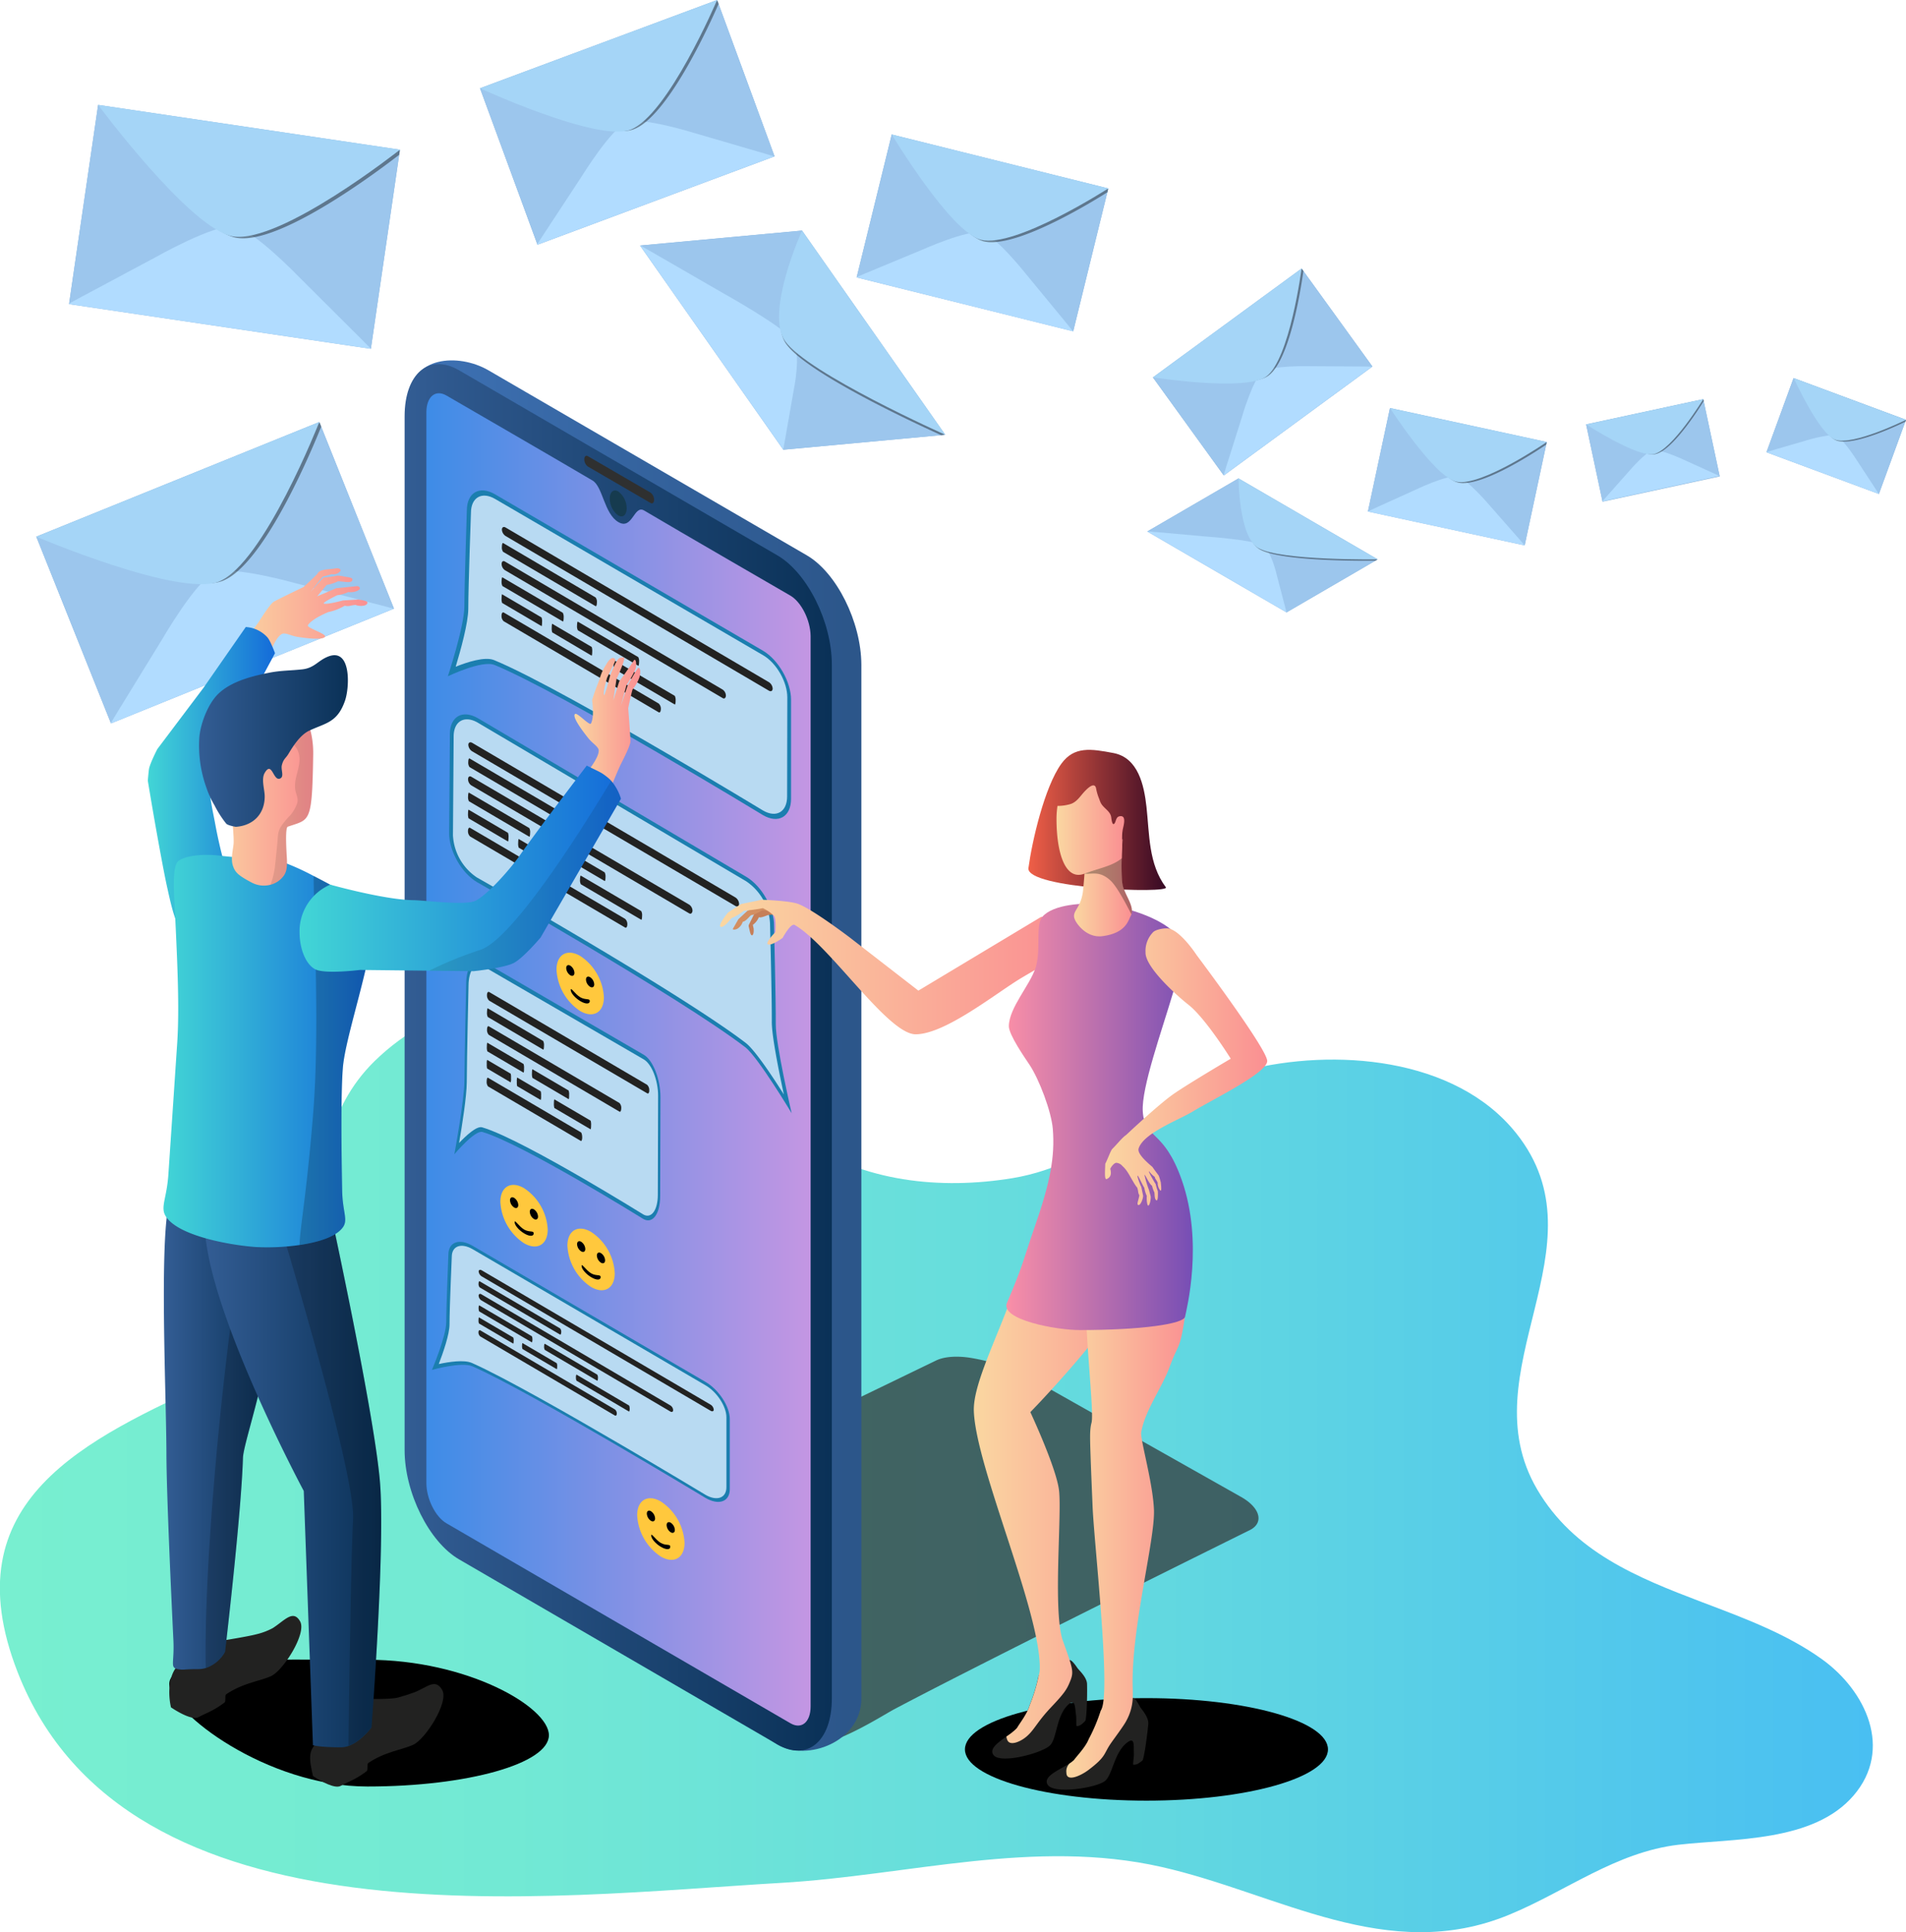 <svg viewBox="0 0 600 608" xmlns:xlink="http://www.w3.org/1999/xlink" xmlns="http://www.w3.org/2000/svg"><defs><style>.cls-1{isolation:isolate;}.cls-2{fill:url(#linear-gradient);}.cls-17,.cls-24,.cls-29,.cls-3,.cls-4,.cls-40,.cls-8{mix-blend-mode:overlay;}.cls-14,.cls-4{fill:#2f3030;}.cls-4{opacity:0.7;}.cls-5{fill:#86b1d8;}.cls-6{fill:#9cc6ed;}.cls-7{fill:#b1dcff;}.cls-8{opacity:0.4;}.cls-9{fill:#a5d5f7;}.cls-10{fill:url(#linear-gradient-2);}.cls-11{fill:url(#linear-gradient-3);}.cls-12{fill:url(#linear-gradient-4);}.cls-13{fill:#163b4f;}.cls-15{fill:#1b7eaf;}.cls-16{fill:#b8daf2;}.cls-18{fill:#222221;}.cls-19{fill:#ffc83d;}.cls-20{fill:url(#linear-gradient-5);}.cls-21{fill:url(#linear-gradient-6);}.cls-22{fill:url(#linear-gradient-7);}.cls-23{fill:url(#linear-gradient-8);}.cls-24{opacity:0.2;}.cls-25{fill:url(#linear-gradient-9);}.cls-26{fill:url(#linear-gradient-10);}.cls-27{fill:url(#linear-gradient-11);}.cls-28{fill:url(#linear-gradient-12);}.cls-29{opacity:0.1;}.cls-30{fill:url(#linear-gradient-13);}.cls-31{fill:#c67f58;}.cls-32{fill:#d38f62;}.cls-33{fill:url(#linear-gradient-14);}.cls-34{fill:url(#linear-gradient-15);}.cls-35{fill:url(#linear-gradient-16);}.cls-36{fill:url(#linear-gradient-17);}.cls-37{fill:url(#linear-gradient-18);}.cls-38{fill:url(#linear-gradient-19);}.cls-39{fill:url(#linear-gradient-20);}.cls-40{opacity:0.3;}.cls-41{fill:url(#linear-gradient-21);}</style><linearGradient gradientUnits="userSpaceOnUse" y2="460.68" x2="589.59" y1="460.68" id="linear-gradient"><stop stop-color="#78efd0" offset="0"></stop><stop stop-color="#72e9d4" offset="0.27"></stop><stop stop-color="#62d8e0" offset="0.62"></stop><stop stop-color="#49bff2" offset="1"></stop></linearGradient><linearGradient gradientUnits="userSpaceOnUse" y2="332.12" x2="271.1" y1="332.12" x1="129.06" id="linear-gradient-2"><stop stop-color="#3e72b5" offset="0"></stop><stop stop-color="#2c568a" offset="0.97"></stop></linearGradient><linearGradient gradientUnits="userSpaceOnUse" gradientTransform="matrix(0.87, 0.5, 0, 1.15, 391.04, -1509.08)" y2="1693.25" x2="-149.16" y1="1693.25" x1="-304.47" id="linear-gradient-3"><stop stop-color="#335d94" offset="0"></stop><stop stop-color="#0a3157" offset="1"></stop></linearGradient><linearGradient gradientUnits="userSpaceOnUse" gradientTransform="matrix(0.87, 0.5, 0, 1.15, 391.04, -1509.08)" y2="1693.81" x2="-156.98" y1="1693.81" x1="-296.65" id="linear-gradient-4"><stop stop-color="#3c8ce7" offset="0"></stop><stop stop-color="#c396e3" offset="1"></stop></linearGradient><linearGradient gradientUnits="userSpaceOnUse" y2="195.71" x2="115.65" y1="195.71" x1="72.92" id="linear-gradient-5"><stop stop-color="#fad7a1" offset="0"></stop><stop stop-color="#fa8f92" offset="1"></stop></linearGradient><linearGradient gradientUnits="userSpaceOnUse" y2="244.23" x2="86.62" y1="244.23" x1="46.53" id="linear-gradient-6"><stop stop-color="#42d6d6" offset="0"></stop><stop stop-color="#156dd9" offset="0.98"></stop></linearGradient><linearGradient xlink:href="#linear-gradient-5" y2="231.18" x2="201.52" y1="231.18" x1="180.83" id="linear-gradient-7"></linearGradient><linearGradient xlink:href="#linear-gradient-3" gradientTransform="matrix(1, 0, 0, 1, 0, 0)" y2="448.99" x2="86.55" y1="448.99" x1="51.59" id="linear-gradient-8"></linearGradient><linearGradient xlink:href="#linear-gradient-3" gradientTransform="matrix(1, 0, 0, 1, 0, 0)" y2="461.47" x2="120.01" y1="461.47" x1="64.46" id="linear-gradient-9"></linearGradient><linearGradient xlink:href="#linear-gradient-6" y2="330.74" x2="116.95" y1="330.74" x1="51.47" id="linear-gradient-10"></linearGradient><linearGradient xlink:href="#linear-gradient-6" y2="273.34" x2="195.47" y1="273.34" x1="94.29" id="linear-gradient-11"></linearGradient><linearGradient xlink:href="#linear-gradient-5" y2="246.94" x2="98.62" y1="246.94" x1="64.78" id="linear-gradient-12"></linearGradient><linearGradient xlink:href="#linear-gradient-3" gradientTransform="matrix(1, 0, 0, 1, 0, 0)" y2="233.19" x2="109.51" y1="233.19" x1="62.63" id="linear-gradient-13"></linearGradient><linearGradient xlink:href="#linear-gradient-5" y2="304.29" x2="334.49" y1="304.29" x1="226.62" id="linear-gradient-14"></linearGradient><linearGradient gradientUnits="userSpaceOnUse" y2="258" x2="366.99" y1="258" x1="323.69" id="linear-gradient-15"><stop stop-color="#f05f47" offset="0"></stop><stop stop-color="#360924" offset="1"></stop></linearGradient><linearGradient xlink:href="#linear-gradient-5" y2="460.31" x2="367.41" y1="460.31" x1="306.56" id="linear-gradient-16"></linearGradient><linearGradient xlink:href="#linear-gradient-5" y2="463.92" x2="374.92" y1="463.92" x1="335.7" id="linear-gradient-17"></linearGradient><linearGradient gradientUnits="userSpaceOnUse" y2="351.47" x2="375.52" y1="351.47" x1="316.82" id="linear-gradient-18"><stop stop-color="#fa8fa7" offset="0"></stop><stop stop-color="#764eb5" offset="1"></stop></linearGradient><linearGradient xlink:href="#linear-gradient-5" y2="335.74" x2="398.89" y1="335.74" x1="347.83" id="linear-gradient-19"></linearGradient><linearGradient xlink:href="#linear-gradient-5" y2="279.4" x2="356.32" y1="279.4" x1="338.1" id="linear-gradient-20"></linearGradient><linearGradient xlink:href="#linear-gradient-5" y2="261.19" x2="353.89" y1="261.19" x1="332.58" id="linear-gradient-21"></linearGradient></defs><g class="cls-1"><g id="Layer_2"><g id="all"><g id="mian_1"><path d="M535.66,504.08c-20.22-7.7-40.17-15.68-51.76-35.41-21.87-37.24,21.85-76.39-6.6-112.08-19.18-24.06-57.49-26.86-85.28-19.78-26.74,6.81-45.29,29.3-73.27,33.9-22.64,3.72-47,1.2-66.31-12.06-22.13-15.18-35-35.57-62.53-42.67-25.47-6.58-52.86-.8-72,17.92-31.26,30.63-4.32,79.26-50.18,100.3-40.84,18.74-83.23,37.92-62.2,91.91,34.33,88.11,167.6,70.55,240.4,66.35,40.08-2.32,79.69-14.06,119.74-5,36.84,8.34,71.17,30.86,109.48,15,17.9-7.39,33.53-19.68,53.25-22,17.37-2,42.46-.74,55.11-15.5,12.46-14.53,3.94-32.9-10-42.9C562.35,514.06,549,509.13,535.66,504.08Z" class="cls-2"></path><ellipse ry="16.13" rx="57.14" cy="550.46" cx="360.9" class="cls-3"></ellipse><path d="M172.79,546c0,8.91-25.58,16.14-57.14,16.14s-62.36-23.36-62.36-32.27,30.81-7.61,62.36-7.61S172.79,537.13,172.79,546Z" class="cls-3"></path><path d="M390.65,471l-66.5-37.52a61.3,61.3,0,0,0-18.32-6.17c-4.3-.73-8.45-.52-11.15.78L166.26,490.19c-5.79,2.8-3.76,8.22,4.47,12l82,37.45c1.92.88-3.78,9.26-1.63,9.73,8.7,2.14,26.46-9.46,30.36-11.52,27.77-14.74,112.3-56.56,112.3-56.56C397.94,478.92,396.56,474.32,390.65,471Z" class="cls-4"></path><polygon points="433.69 176.01 404.99 192.7 361.15 167.24 389.88 150.54 433.69 176.01" class="cls-5"></polygon><polygon points="405.01 192.69 398.16 173.59 397.44 171.58 433.37 175.97 433.69 176.01 432.96 176.44 405.01 192.69" class="cls-6"></polygon><polygon points="389.88 150.54 389.88 150.54 361.25 167.18 397.44 171.58 389.88 150.54" class="cls-6"></polygon><path d="M397.44,171.58c-2.86-1.66-16.66-2.66-16.66-2.66l-19.53-1.74-.1.06L405,192.7h0l-3.1-11.85S400.18,173.18,397.44,171.58Z" class="cls-7"></path><path d="M433.57,176.09l-.61.35c-5.29.06-26.71.08-34.8-2.85a9.5,9.5,0,0,1-1.62-.74c-6.14-3.56-6.21-21.89-6.21-21.89l43,25Z" class="cls-8"></path><path d="M433.7,176s-30.65.48-37.62-3.57c-6.13-3.56-6.2-21.9-6.2-21.9Z" class="cls-9"></path><polygon points="297.56 136.8 246.57 141.51 201.47 77.26 252.48 72.55 297.56 136.8" class="cls-5"></polygon><polygon points="246.61 141.51 249.28 110.26 249.56 106.98 297.13 136.53 297.56 136.8 296.25 136.93 246.61 141.51" class="cls-6"></polygon><polygon points="252.48 72.55 252.48 72.55 201.64 77.25 249.56 106.98 252.48 72.55" class="cls-6"></polygon><path d="M249.56,107c-2.94-4.19-21.65-14.59-21.65-14.59L201.64,77.25h-.17l45.1,64.25h0l3.27-18.63S252.38,111,249.56,107Z" class="cls-7"></path><path d="M297.33,136.82l-1.08.1c-7.45-3.36-37.51-17.28-47-26.66a15.89,15.89,0,0,1-1.8-2.08c-6.32-9,5.37-34.76,5.37-34.76l44.28,63.11Z" class="cls-8"></path><path d="M297.56,136.8s-43.29-19.29-50.45-29.5c-6.32-9,5.37-34.75,5.37-34.75Z" class="cls-9"></path><polygon points="409.73 84.49 432.04 115.34 385.25 149.62 362.93 118.75 409.73 84.49" class="cls-5"></polygon><polygon points="432.02 115.32 400.71 116.87 397.43 117.03 409.62 84.79 409.73 84.49 410.3 85.28 432.02 115.32" class="cls-6"></polygon><polygon points="362.93 118.75 362.93 118.75 385.18 149.51 397.43 117.03 362.93 118.75" class="cls-6"></polygon><path d="M397.42,117c-3.05,2.24-6.65,14.8-6.65,14.8l-5.59,17.68.07.11L432,115.34l0,0-19.25-.11S400.35,114.89,397.42,117Z" class="cls-7"></path><path d="M409.83,84.63l.47.66c-.68,4.92-3.76,24.81-9.59,31.58a8.57,8.57,0,0,1-1.4,1.32c-6.55,4.8-35.66.25-35.66.25l46-33.65Z" class="cls-8"></path><path d="M409.73,84.49s-3.71,28.57-11.14,34c-6.55,4.79-35.66.24-35.66.24Z" class="cls-9"></path><polygon points="348.88 59.29 337.84 104.25 269.67 87.3 280.71 42.31 348.88 59.29" class="cls-5"></polygon><polygon points="337.85 104.22 311.96 76.16 309.24 73.22 348.52 59.42 348.88 59.29 348.6 60.45 337.85 104.22" class="cls-6"></polygon><polygon points="280.71 42.31 280.71 42.31 269.7 87.14 309.24 73.22 280.71 42.31" class="cls-6"></polygon><path d="M309.24,73.22c-4.45-1.12-18.85,5.33-18.85,5.33L269.7,87.14l0,.16,68.17,17v0L322.91,86.14S313.5,74.28,309.24,73.22Z" class="cls-7"></path><path d="M348.83,59.5l-.23,1c-5.08,3.2-25.83,15.87-36.64,15.71a9.74,9.74,0,0,1-2.31-.28c-9.55-2.37-28.09-33.14-28.09-33.14l67,16.68Z" class="cls-8"></path><path d="M348.88,59.29s-29.26,18.86-40.09,16.16c-9.54-2.37-28.08-33.14-28.08-33.14Z" class="cls-9"></path><polygon points="225.74 0 243.83 49.21 169.2 77.01 151.1 27.77 225.74 0" class="cls-5"></polygon><polygon points="243.82 49.18 201.8 39.47 197.4 38.45 225.49 0.35 225.74 0 226.21 1.26 243.82 49.18" class="cls-6"></polygon><polygon points="151.1 27.77 151.1 27.77 169.14 76.84 197.4 38.45 151.1 27.77" class="cls-6"></polygon><path d="M197.39,38.45c-4.87,1.81-14.29,17.08-14.29,17.08l-14,21.31.06.17,74.63-27.8v0L218.38,41.8S202.06,36.71,197.39,38.45Z" class="cls-7"></path><path d="M225.82.22l.39,1C223.47,7.52,212,32.69,201.8,39.47a11.94,11.94,0,0,1-2.34,1.22C189,44.58,152.17,27.62,152.17,27.62L225.49.35Z" class="cls-8"></path><path d="M225.74,0s-15.5,36.42-27.35,40.84c-10.45,3.89-47.29-13.07-47.29-13.07Z" class="cls-9"></path><polygon points="125.9 47.1 116.75 109.76 21.73 95.7 30.89 33.01 125.9 47.1" class="cls-5"></polygon><polygon points="116.75 109.71 77.84 74.94 73.77 71.29 125.43 47.32 125.9 47.1 125.66 48.71 116.75 109.71" class="cls-6"></polygon><polygon points="30.89 33.01 30.89 33.01 21.76 95.48 73.77 71.29 30.89 33.01" class="cls-6"></polygon><path d="M73.77,71.29c-6.21-.92-25,9.76-25,9.76l-27,14.43,0,.22,95,14.06v-.05L94.05,87.07S79.7,72.17,73.77,71.29Z" class="cls-7"></path><path d="M125.86,47.38l-.2,1.33c-6.49,5-33.08,25-47.82,26.23a14.49,14.49,0,0,1-3.18-.07c-13.3-2-42.55-41.39-42.55-41.39l93.32,13.84Z" class="cls-8"></path><path d="M125.9,47.1S88.54,76.63,73.44,74.4C60.14,72.43,30.89,33,30.89,33Z" class="cls-9"></path><polygon points="100.52 132.78 124.02 191.52 34.94 227.63 11.42 168.86 100.52 132.78" class="cls-5"></polygon><polygon points="124 191.48 72.98 181.22 67.63 180.14 100.22 133.2 100.52 132.78 101.12 134.29 124 191.48" class="cls-6"></polygon><polygon points="11.42 168.86 11.42 168.86 34.86 227.43 67.63 180.14 11.42 168.86" class="cls-6"></polygon><path d="M67.63,180.14C61.81,182.49,51,201.24,51,201.24l-16.1,26.19.08.2L124,191.52l0,0-30.94-8S73.2,177.89,67.63,180.14Z" class="cls-7"></path><path d="M100.62,133l.5,1.25c-3.08,7.64-16,38.4-28.14,46.93a14.12,14.12,0,0,1-2.78,1.55c-12.47,5.06-57.49-14.13-57.49-14.13l87.51-35.44Z" class="cls-8"></path><path d="M100.52,132.78S83.06,177.25,68.91,183c-12.47,5-57.49-14.13-57.49-14.13Z" class="cls-9"></path><polygon points="486.91 139.08 479.96 171.62 430.61 160.95 437.56 128.39 486.91 139.08" class="cls-5"></polygon><polygon points="479.96 171.6 460.75 152.01 458.74 149.96 486.65 139.18 486.91 139.08 486.73 139.92 479.96 171.6" class="cls-6"></polygon><polygon points="437.56 128.39 437.56 128.39 430.64 160.83 458.74 149.96 437.56 128.39" class="cls-6"></polygon><path d="M458.74,150c-3.22-.7-13.43,4.24-13.43,4.24l-14.67,6.63,0,.12L480,171.62v0l-11.13-12.66S461.82,150.63,458.74,150Z" class="cls-7"></path><path d="M486.88,139.23l-.15.69c-3.58,2.41-18.21,12-26,12.09a7.27,7.27,0,0,1-1.66-.15c-6.91-1.49-20.9-23.19-20.9-23.19l48.47,10.51Z" class="cls-8"></path><path d="M486.91,139.08s-20.61,14.19-28.45,12.49c-6.91-1.49-20.9-23.18-20.9-23.18Z" class="cls-9"></path><polygon points="536.18 125.59 541.36 149.91 504.48 157.87 499.3 133.54 536.18 125.59" class="cls-5"></polygon><polygon points="541.36 149.89 522.3 142.48 520.3 141.7 536.03 125.74 536.18 125.59 536.31 126.22 541.36 149.89" class="cls-6"></polygon><polygon points="499.3 133.54 499.3 133.54 504.46 157.79 520.3 141.7 499.3 133.54" class="cls-6"></polygon><path d="M520.3,141.7c-2.41.52-7.86,7-7.86,7l-8,9,0,.08,36.88-8v0l-11.44-5.19S522.6,141.2,520.3,141.7Z" class="cls-7"></path><path d="M536.2,125.7l.11.52c-1.7,2.75-8.76,13.78-14,16.26a5.54,5.54,0,0,1-1.18.41c-5.17,1.12-21.31-9.34-21.31-9.34L536,125.74Z" class="cls-8"></path><path d="M536.18,125.59s-9.72,16-15.58,17.3c-5.16,1.11-21.3-9.35-21.3-9.35Z" class="cls-9"></path><polygon points="600 132.09 591.46 155.44 556.07 142.31 564.61 118.96 600 132.09" class="cls-5"></polygon><polygon points="591.47 155.42 579.3 138.89 578.02 137.16 599.8 132.14 600 132.09 599.78 132.69 591.47 155.42" class="cls-6"></polygon><polygon points="564.61 118.96 564.61 118.96 556.1 142.23 578.02 137.16 564.61 118.96" class="cls-6"></polygon><path d="M578,137.16c-2.31-.86-10.38,1.72-10.38,1.72l-11.54,3.35,0,.08,35.39,13.13v0l-6.91-10.55S580.23,138,578,137.16Z" class="cls-7"></path><path d="M600,132.2l-.18.49c-2.9,1.41-14.72,6.93-20.48,6.2a5.46,5.46,0,0,1-1.22-.28c-5-1.84-13-19.37-13-19.37l34.76,12.9Z" class="cls-8"></path><path d="M600,132.09s-16.73,8.32-22.35,6.24c-5-1.84-13-19.37-13-19.37Z" class="cls-9"></path><path d="M254,174.75,153.76,116.52c-9.44-5.48-24.7-4.49-24.7,9l7.55,330.81c0,13.43,7.72,28.91,17.15,34.39l91,58.23c9.44,5.48,26.39-1,26.39-14.47V209.14C271.1,195.71,263.39,180.23,254,174.75Z" class="cls-10"></path><path d="M244.71,174.75,144.52,116.52c-9.44-5.48-17.15,1-17.15,14.47V456.28c0,13.43,7.71,28.91,17.15,34.39L244.71,548.9c9.44,5.48,17.15-1,17.15-14.47V209.14C261.86,195.71,254.15,180.23,244.71,174.75Z" class="cls-11"></path><path d="M248.78,187.4s-35.51-20.53-46-26.76c-3.24-1.91-3.64,6.25-8.12,3.64s-4.89-11.17-8.13-13.08c-11.43-6.75-46-26.75-46-26.75-3.47-2-6.31.38-6.31,5.33V466.64c0,4.95,2.84,10.65,6.31,12.67l108.33,62.95c3.47,2,6.32-.38,6.32-5.33V200.07C255.1,195.12,252.25,189.42,248.78,187.4Z" class="cls-12"></path><path d="M194.62,154.64c-1.47-.85-2.66.15-2.66,2.23a6.64,6.64,0,0,0,2.66,5.32c1.46.85,2.65-.15,2.65-2.24A6.66,6.66,0,0,0,194.62,154.64Z" class="cls-13"></path><path d="M204.77,155l-19.71-11.46c-.62-.36-1.12.07-1.12,1a2.82,2.82,0,0,0,1.12,2.26l19.71,11.45c.62.36,1.13-.06,1.13-1A2.83,2.83,0,0,0,204.77,155Z" class="cls-14"></path><path d="M244.21,322.29c-.05,6.27,5,28,5,28s-10.65-17.76-14.61-20.78c-20.84-15.92-84.44-51.94-84.44-51.94-4.86-2.87-8.81-9.82-8.77-15.44l.23-31.09c0-5.62,4-7.88,8.9-5l84.39,49.85c4.86,2.87,8.8,9.82,8.76,15.45C243.64,291.29,244.26,314.52,244.21,322.29Z" class="cls-15"></path><path d="M246.75,344.38c-3.58-5.68-9.11-14-12-16.22-11.47-8.76-35.88-23.6-54.33-34.5-16.28-9.62-29.81-17.29-30.31-17.57a17,17,0,0,1-7.52-13.27l.22-31.09c0-4.85,3.47-6.78,7.66-4.3l84.39,49.85a17,17,0,0,1,7.54,13.28v.06c0,.23.61,23.29.56,30.94C242.94,326,245.25,337.43,246.75,344.38Z" class="cls-16"></path><g class="cls-17"><path d="M231.49,285.06,148.6,236.39a2.61,2.61,0,0,1-1.17-2c0-.75.53-1,1.18-.67l82.89,48.67a2.57,2.57,0,0,1,1.16,2C232.66,285.14,232.13,285.44,231.49,285.06Z" class="cls-18"></path></g><g class="cls-17"><path d="M176.92,258.46l-29.11-17.09a2.38,2.38,0,0,1-.4-1.6c0-.75.19-1.25.41-1.11l29.11,17.09c.23.13.41.84.41,1.59S177.15,258.59,176.92,258.46Z" class="cls-18"></path></g><g class="cls-17"><path d="M216.94,287.39l-68.6-40.28a2.41,2.41,0,0,1-1-1.92c0-.75.44-1.1,1-.79L217,284.68a2.41,2.41,0,0,1,1,1.92C217.91,287.35,217.47,287.7,216.94,287.39Z" class="cls-18"></path></g><g class="cls-17"><path d="M166.61,263.27l-19-11.15a2.76,2.76,0,0,1-.26-1.51c0-.75.13-1.28.27-1.2l19,11.15a2.74,2.74,0,0,1,.26,1.52C166.88,262.82,166.76,263.36,166.61,263.27Z" class="cls-18"></path></g><g class="cls-17"><path d="M190.34,277.21l-19-11.15a2.76,2.76,0,0,1-.27-1.51c0-.75.13-1.29.28-1.2l19,11.15a2.89,2.89,0,0,1,.26,1.51C190.61,276.76,190.49,277.3,190.34,277.21Z" class="cls-18"></path></g><g class="cls-17"><path d="M201.85,289.4l-19-11.15a2.79,2.79,0,0,1-.26-1.51c0-.75.13-1.29.27-1.2l19,11.15a2.69,2.69,0,0,1,.26,1.51C202.12,289,202,289.49,201.85,289.4Z" class="cls-18"></path></g><g class="cls-17"><path d="M159.9,264.77l-12.4-7.28a3.79,3.79,0,0,1-.17-1.46c0-.75.09-1.31.19-1.25l12.39,7.28a3.55,3.55,0,0,1,.17,1.46C160.08,264.26,160,264.82,159.9,264.77Z" class="cls-18"></path></g><g class="cls-17"><path d="M175.68,274l-12.39-7.28a3.59,3.59,0,0,1-.17-1.46c0-.75.08-1.31.18-1.25l12.39,7.27a3.41,3.41,0,0,1,.17,1.46C175.86,273.53,175.78,274.09,175.68,274Z" class="cls-18"></path></g><g class="cls-17"><path d="M196.77,291.85,148,263.21a2.24,2.24,0,0,1-.68-1.76c0-.74.31-1.17.69-.95l48.79,28.64a2.25,2.25,0,0,1,.68,1.76C197.46,291.65,197.15,292.08,196.77,291.85Z" class="cls-18"></path></g><path d="M146.18,190.8c0,6.29-5.2,22-5.2,22s10.75-5.19,14.71-3.56c20.88,8.57,84.47,47.23,84.47,47.23,4.86,2.84,8.85.54,8.86-5.1l0-31.18c0-5.65-4-12.58-8.81-15.42l-84.39-49.24c-4.86-2.84-8.85-.54-8.86,5.1C147,160.62,146.19,183,146.18,190.8Z" class="cls-15"></path><path d="M143.45,209.79c3.61-1.45,9.19-3.27,12.07-2.09,11.49,4.72,35.9,18.55,54.35,29.32,16.29,9.5,29.81,17.71,30.31,18,4.18,2.44,7.59.47,7.6-4.39l.06-31.19c0-4.86-3.4-10.81-7.59-13.25L155.86,157c-4.19-2.45-7.6-.48-7.61,4.38v.06c0,.22-.82,22.45-.84,30.12C147.4,196,145,204.64,143.45,209.79Z" class="cls-16"></path><g class="cls-17"><path d="M242.05,217.33l-82.89-48.67a2.57,2.57,0,0,1-1.16-2c0-.75.53-1.05,1.17-.67l82.89,48.67a2.61,2.61,0,0,1,1.17,2C243.22,217.41,242.7,217.71,242.05,217.33Z" class="cls-18"></path></g><g class="cls-17"><path d="M187.49,190.73l-29.11-17.09A2.37,2.37,0,0,1,158,172c0-.75.19-1.25.42-1.11L187.5,188a2.34,2.34,0,0,1,.4,1.59C187.9,190.36,187.71,190.86,187.49,190.73Z" class="cls-18"></path></g><g class="cls-17"><path d="M227.5,219.66l-68.59-40.27a2.42,2.42,0,0,1-1-1.93c0-.75.44-1.1,1-.79L227.51,217a2.39,2.39,0,0,1,1,1.92C228.47,219.62,228,220,227.5,219.66Z" class="cls-18"></path></g><g class="cls-17"><path d="M177.17,195.54l-19-11.14a2.8,2.8,0,0,1-.27-1.52c0-.75.13-1.28.28-1.2l19,11.15a2.94,2.94,0,0,1,.26,1.52C177.45,195.1,177.32,195.63,177.17,195.54Z" class="cls-18"></path></g><g class="cls-17"><path d="M200.91,209.48l-19-11.15a2.69,2.69,0,0,1-.26-1.51c0-.75.12-1.29.27-1.2l19,11.15a2.69,2.69,0,0,1,.26,1.51C201.18,209,201.06,209.57,200.91,209.48Z" class="cls-18"></path></g><g class="cls-17"><path d="M212.41,221.67l-19-11.15a2.76,2.76,0,0,1-.27-1.51c0-.75.13-1.29.28-1.2l19,11.15a2.89,2.89,0,0,1,.26,1.51C212.69,221.22,212.56,221.76,212.41,221.67Z" class="cls-18"></path></g><g class="cls-17"><path d="M170.46,197l-12.39-7.28a3.55,3.55,0,0,1-.17-1.46c0-.74.08-1.31.18-1.25l12.39,7.28a3.41,3.41,0,0,1,.17,1.46C170.64,196.53,170.56,197.1,170.46,197Z" class="cls-18"></path></g><g class="cls-17"><path d="M186.25,206.31,173.85,199a3.79,3.79,0,0,1-.17-1.46c0-.75.09-1.31.18-1.25l12.4,7.28a3.68,3.68,0,0,1,.17,1.45C186.42,205.8,186.34,206.36,186.25,206.31Z" class="cls-18"></path></g><g class="cls-17"><path d="M207.34,224.12l-48.78-28.64a2.2,2.2,0,0,1-.68-1.75c0-.75.31-1.18.69-1l48.78,28.64a2.22,2.22,0,0,1,.68,1.76C208,223.92,207.72,224.35,207.34,224.12Z" class="cls-18"></path></g><path d="M146.19,340c0,6.29-3.16,23.19-3.16,23.19s6.47-7.71,8.85-7c12.51,3.66,50.62,27.36,50.62,27.36,2.91,1.69,5.31-1.54,5.32-7.17l.09-31.17c0-5.64-2.35-11.63-5.26-13.32l-50.58-29.39c-2.91-1.7-5.3,1.53-5.32,7.17C146.75,309.69,146.22,332.24,146.19,340Z" class="cls-15"></path><path d="M144.52,359.65c2.17-2.3,5.53-5.43,7.25-4.93,6.89,2,21.52,10.11,32.58,16.53,9.76,5.68,17.86,10.7,18.16,10.89,2.51,1.45,4.56-1.32,4.57-6.17l.09-31.17c0-4.86-2-10-4.53-11.46L152.07,304c-2.51-1.46-4.56,1.31-4.58,6.17v.06c0,.22-.53,22.61-.55,30.29C146.92,344.91,145.47,354.13,144.52,359.65Z" class="cls-16"></path><g class="cls-17"><path d="M203.7,344,154,314.87a2.25,2.25,0,0,1-.7-1.77c0-.74.32-1.17.71-.94l49.68,29.17a2.26,2.26,0,0,1,.69,1.76C204.41,343.84,204.09,344.27,203.7,344Z" class="cls-18"></path></g><g class="cls-17"><path d="M171,330.27,153.55,320a2.92,2.92,0,0,1-.24-1.5c0-.75.12-1.29.25-1.22L171,327.56a3,3,0,0,1,.24,1.5C171.24,329.81,171.13,330.35,171,330.27Z" class="cls-18"></path></g><g class="cls-17"><path d="M195,349.78l-41.11-24.14a2.2,2.2,0,0,1-.57-1.69c0-.75.26-1.21.58-1L195,347.07a2.21,2.21,0,0,1,.57,1.69C195.55,349.51,195.29,350,195,349.78Z" class="cls-18"></path></g><g class="cls-17"><path d="M164.8,337.5l-11.38-6.68a3.82,3.82,0,0,1-.16-1.45c0-.75.08-1.32.17-1.26l11.38,6.68a3.66,3.66,0,0,1,.15,1.45C165,337,164.88,337.55,164.8,337.5Z" class="cls-18"></path></g><g class="cls-17"><path d="M179,345.85l-11.38-6.68a3.78,3.78,0,0,1-.16-1.45c0-.75.08-1.31.17-1.26L179,343.14a3.66,3.66,0,0,1,.15,1.45C179.18,345.34,179.11,345.9,179,345.85Z" class="cls-18"></path></g><g class="cls-17"><path d="M185.9,355.33l-11.38-6.68a4.21,4.21,0,0,1-.15-1.45c0-.75.08-1.32.17-1.26l11.38,6.68a3.88,3.88,0,0,1,.15,1.45C186.07,354.82,186,355.38,185.9,355.33Z" class="cls-18"></path></g><g class="cls-17"><path d="M160.76,340.57l-7.42-4.36a4.9,4.9,0,0,1-.1-1.42,3.66,3.66,0,0,1,.11-1.3l7.43,4.37a5.41,5.41,0,0,1,.09,1.41A3.66,3.66,0,0,1,160.76,340.57Z" class="cls-18"></path></g><g class="cls-17"><path d="M170.22,346.12l-7.43-4.36a5.58,5.58,0,0,1-.09-1.42,3.54,3.54,0,0,1,.11-1.29l7.42,4.36a4.85,4.85,0,0,1,.1,1.42A3.63,3.63,0,0,1,170.22,346.12Z" class="cls-18"></path></g><g class="cls-17"><path d="M182.85,359l-29.23-17.16a2.37,2.37,0,0,1-.41-1.6c0-.75.19-1.25.42-1.11l29.23,17.16c.23.13.41.85.41,1.6S183.08,359.1,182.85,359Z" class="cls-18"></path></g><path d="M140.47,416.05c0,4.45-4.5,15-4.5,15s9.33-2.65,12.77-1.12c18.12,8,73.33,41.39,73.33,41.39,4.21,2.46,7.67,1.22,7.67-2.77l0-22c0-4-3.44-9.26-7.66-11.73l-73.26-42.79c-4.21-2.47-7.67-1.23-7.67,2.76C141.18,394.82,140.48,410.55,140.47,416.05Z" class="cls-15"></path><path d="M138.12,429.21c3.13-.68,8-1.44,10.47-.33,10,4.42,31.16,16.51,47.18,25.87,14.14,8.25,25.87,15.34,26.31,15.6,3.63,2.11,6.59,1,6.59-2.38l0-22c0-3.44-3-8-6.59-10.08l-73.26-42.8c-3.63-2.12-6.6-1.06-6.6,2.38v0c0,.15-.7,15.77-.71,21.19C141.54,419.82,139.46,425.72,138.12,429.21Z" class="cls-16"></path><g class="cls-17"><path d="M223.68,443.9l-72-42.25a2.08,2.08,0,0,1-1-1.55c0-.53.46-.69,1-.36l72,42.24a2.08,2.08,0,0,1,1,1.56C224.69,444.07,224.24,444.23,223.68,443.9Z" class="cls-18"></path></g><g class="cls-17"><path d="M176.31,419.93,151,405.09a1.63,1.63,0,0,1-.35-1.17c0-.52.17-.86.36-.74L176.32,418a1.56,1.56,0,0,1,.35,1.17C176.67,419.71,176.51,420,176.31,419.93Z" class="cls-18"></path></g><g class="cls-17"><path d="M211.05,444.16l-59.54-35a1.87,1.87,0,0,1-.84-1.45c0-.53.39-.73.85-.46l59.54,35a1.84,1.84,0,0,1,.84,1.45C211.9,444.23,211.52,444.43,211.05,444.16Z" class="cls-18"></path></g><g class="cls-17"><path d="M167.37,422.35l-16.48-9.68c-.13-.07-.23-.56-.23-1.09s.11-.9.23-.82l16.49,9.68c.13.07.23.56.23,1.09S167.5,422.42,167.37,422.35Z" class="cls-18"></path></g><g class="cls-17"><path d="M188,434.45l-16.48-9.68a1.82,1.82,0,0,1-.23-1.1c0-.52.11-.89.24-.82L188,432.53a1.82,1.82,0,0,1,.23,1.1C188.21,434.15,188.1,434.52,188,434.45Z" class="cls-18"></path></g><g class="cls-17"><path d="M198,444.15l-16.48-9.68c-.13-.07-.23-.56-.23-1.09s.11-.9.24-.82L198,442.24c.13.07.23.56.23,1.09S198.09,444.22,198,444.15Z" class="cls-18"></path></g><g class="cls-17"><path d="M161.55,422.77l-10.76-6.32a2.17,2.17,0,0,1-.15-1.05c0-.52.07-.91.16-.86l10.76,6.31a2.22,2.22,0,0,1,.14,1C161.7,422.43,161.63,422.82,161.55,422.77Z" class="cls-18"></path></g><g class="cls-17"><path d="M175.25,430.81l-10.76-6.32a2.22,2.22,0,0,1-.15-1c0-.53.07-.92.16-.87l10.76,6.32a2.2,2.2,0,0,1,.14,1C175.4,430.47,175.33,430.86,175.25,430.81Z" class="cls-18"></path></g><g class="cls-17"><path d="M193.56,445.4l-42.34-24.86a1.65,1.65,0,0,1-.6-1.31c0-.53.28-.8.61-.6l42.34,24.86a1.6,1.6,0,0,1,.59,1.3C194.16,445.32,193.89,445.59,193.56,445.4Z" class="cls-18"></path></g><path d="M172.42,386.86c0,4.78-3.34,6.72-7.46,4.33a16.62,16.62,0,0,1-7.45-13c0-4.78,3.34-6.72,7.45-4.33A16.6,16.6,0,0,1,172.42,386.86Z" class="cls-19"></path><path d="M163.15,379.18c0,.84-.59,1.17-1.3.76a2.89,2.89,0,0,1-1.3-2.27c0-.83.58-1.17,1.3-.75A2.92,2.92,0,0,1,163.15,379.18Z"></path><path d="M169.37,382.8c0,.83-.58,1.17-1.29.76a2.89,2.89,0,0,1-1.3-2.27c0-.83.58-1.17,1.3-.75A2.91,2.91,0,0,1,169.37,382.8Z"></path><path d="M168,388.1c0,1-1.34,1-3,0s-3-2.56-3-3.54,1.35,1.36,3,2.33S168,387.11,168,388.1Z"></path><path d="M190.1,313.8c0,4.78-3.34,6.72-7.45,4.33a16.6,16.6,0,0,1-7.46-13c0-4.78,3.34-6.72,7.46-4.33A16.62,16.62,0,0,1,190.1,313.8Z" class="cls-19"></path><path d="M180.83,306.12c0,.84-.58,1.17-1.3.76a2.91,2.91,0,0,1-1.29-2.26c0-.84.58-1.18,1.29-.76A2.89,2.89,0,0,1,180.83,306.12Z"></path><path d="M187.06,309.74c0,.83-.58,1.17-1.3.76a2.89,2.89,0,0,1-1.3-2.27c0-.83.58-1.17,1.3-.75A2.89,2.89,0,0,1,187.06,309.74Z"></path><path d="M185.66,315c0,1-1.35,1-3,0s-3-2.55-3-3.54,1.35,1.36,3,2.33S185.66,314.05,185.66,315Z"></path><path d="M193.52,400.62c0,4.79-3.33,6.73-7.45,4.34a16.6,16.6,0,0,1-7.45-13c0-4.78,3.33-6.72,7.45-4.33A16.59,16.59,0,0,1,193.52,400.62Z" class="cls-19"></path><path d="M184.25,393c0,.83-.58,1.17-1.29.75a2.86,2.86,0,0,1-1.3-2.26c0-.83.58-1.17,1.3-.75A2.91,2.91,0,0,1,184.25,393Z"></path><path d="M190.48,396.57c0,.83-.58,1.17-1.3.75a2.89,2.89,0,0,1-1.29-2.26c0-.83.58-1.17,1.29-.75A2.87,2.87,0,0,1,190.48,396.57Z"></path><path d="M189.08,401.87c0,1-1.35,1-3,0s-3-2.56-3-3.54,1.35,1.36,3,2.33S189.08,400.88,189.08,401.87Z"></path><path d="M215.49,485.46c0,4.78-3.34,6.72-7.46,4.33a16.62,16.62,0,0,1-7.45-13c0-4.78,3.34-6.72,7.45-4.33A16.6,16.6,0,0,1,215.49,485.46Z" class="cls-19"></path><path d="M206.22,477.78c0,.83-.59,1.17-1.3.76a2.89,2.89,0,0,1-1.3-2.27c0-.83.58-1.17,1.3-.75A2.92,2.92,0,0,1,206.22,477.78Z"></path><path d="M212.44,481.4c0,.83-.58,1.17-1.29.75a2.86,2.86,0,0,1-1.3-2.26c0-.83.58-1.17,1.3-.75A2.91,2.91,0,0,1,212.44,481.4Z"></path><path d="M211,486.7c0,1-1.34,1-3,0s-3-2.56-3-3.54,1.35,1.36,3,2.33S211,485.71,211,486.7Z"></path><path d="M88.78,199.47c1-.51,2.83.6,4.82.92,3.94.63,8.54,1,8.74-.16.15-.88-5.86-2.7-5.42-3.48.68-1.18,3-2.71,6.41-4.15a16.5,16.5,0,0,0,5.17-2c1.62.27,1.1,0,3.41-.26,1.18.53,3.92.47,3.73-.84-.07-.52-2.84-.85-2.84-.85l-4.8.28s-4.85,1.31-6,1c-.85-.21,4.13-2.63,4.13-2.63a11.26,11.26,0,0,0,3.5-1c1.64.21,3.53-.42,3.63-1.11.07-.45-.51-.8-.93-.76-1.1.13-6.5.66-6.5.66l-6,2.56,3-3.6a12.36,12.36,0,0,0,3.58-1.15c1.69.05,4,.65,4.43-.17.54-1-1-1.06-2.28-1.27a12,12,0,0,0-2.32-.34,39.16,39.16,0,0,1-4.41.6l-4.14,4.58,3.86-4.84s1.46-.38,2.91-.81a2.67,2.67,0,0,0,2.8-1.14c-.25-.77-1-.77-2-.6-1.77.31-4.69.09-5.39,1.71-2.19,2.22-4.38,4.12-4.38,4.12s-6.55,3.13-9.24,4.55c-1.29.69-4.56,6.07-5,6.69-1.54,2.19-5.19,6.94-5.19,6.94-2.33,2.36-3.51,7.08-3,7.55a7.14,7.14,0,0,0,10.14-.05S86,200.81,88.78,199.47Z" class="cls-20"></path><path d="M56.21,291.17,73.34,281a6.19,6.19,0,0,1,.42.83,149.07,149.07,0,0,1-6-22.5c-.8-4.43-2.38-10.57-1.62-15.08.85-5,6.39-12.71,8.82-17.19,3-5.47,11.61-21.53,11.61-21.53s-1.43-3.91-2.41-5a10,10,0,0,0-6.79-3.23L64.07,216.41,49.53,235.7s-2.32,4.46-2.63,6.3c-.14.85-.37,3.64-.37,3.64s1.6,9.8,3.43,19.83c1.09,5.94,2,10.86,2.86,14.61C54.36,287.17,55.2,289.45,56.21,291.17Z" class="cls-21"></path><path d="M188.47,236.09c-.08-1.14-1.93-2.16-3.2-3.73-2.52-3.12-5.18-6.93-4.25-7.7.69-.57,4.56,3.8,5,3,.67-1.19.83-3.67.37-7.34,1.1-3.75,2-5.38,2.53-7.23a14.93,14.93,0,0,1,1.91-4c.53-1,1.88-2.85,2.78-1.68.32.41-.55,1.85-.55,1.85l-1.95,4s-1.32,4.31-1,5.43c.2.72,1.94-6.05,1.94-6.05s1.7-4.57,2.81-5.47c.36-.29.91-.2,1.41-.28,1.09-.16-2.2,6.79-2.2,6.79l-1,6.71,1.86-5.94s3.45-4.73,4.52-6.51c.58-1,1,.54.73,2.05s-3,5.7-3,5.7l-1.74,6.39,2.11-6.28s2.95-5.53,3.4-5.63c.79-.17.66,2,.33,3A13.84,13.84,0,0,1,199.1,217c-.81,3-1.34,5.88-1.34,5.88s.59,7.27.7,10.32c.06,1.47-2.93,7-3.24,7.71-1.12,2.43-3.38,8-3.38,8-.86,3.22-4.33,6.61-5,6.44a7.21,7.21,0,0,1-5-8.85S188.69,239.17,188.47,236.09Z" class="cls-22"></path><path d="M107.25,561.94c2.31-1.3,4.54-1.87,8.18-4.62.49-.38,0-2.22.51-2.58,5.31-3.6,10.69-4.14,14.16-5.74,3.8-1.75,11.29-13.41,9.1-17.23s-4.69-.83-8.85.77c-1.22.46-3.7,1.25-5,1.59-2.39.65-9.88.44-9.88.44l-15.28,13.55c-3.39,2.46-2.81,5.69-1.67,10.72C101.18,560.64,105.48,562.93,107.25,561.94Z" class="cls-18"></path><path d="M62.5,540.32c2.31-1.29,4.55-1.86,8.18-4.61.5-.38,0-2.22.52-2.58,5.31-3.6,10.69-4.14,14.15-5.74,3.8-1.75,11.29-13.41,9.11-17.23s-4.85-.26-8.6,2.14a21.12,21.12,0,0,1-5.12,1.93c-2.39.65-9.46,1.79-9.46,1.79l-14.6,7.49c-3.39,2.45-4,8.69-2.86,13.72C56.43,539,60.73,541.32,62.5,540.32Z" class="cls-18"></path><path d="M54.58,516.05c.37,7.63-1.34,8.8,1.81,9.23,1.72.24,1.14-.07,5.93-.07a8.93,8.93,0,0,0,2.44-.34,10.94,10.94,0,0,0,6.09-5.1s5.11-43.43,5.63-61c.13-4.47,6.77-22.89,8.73-40.27,2.34-20.73,1.27-31.4-.51-37.19-1.88-6.11-4.55-6.8-4.86-8.16,0,0-21.68-2.29-25.45,2.34-4.79,5.86-2,62.41-2,82.56C52.47,470.52,53.77,499.28,54.58,516.05Z" class="cls-23"></path><path d="M64.76,524.87a10.94,10.94,0,0,0,6.09-5.1s5.11-43.43,5.63-61c.13-4.47,6.77-22.89,8.73-40.27,2.34-20.73,1.27-31.4-.51-37.19l-7.28,7.17C72.44,407.65,64,486,64.76,524.87Z" class="cls-24"></path><path d="M95.62,469.14l2.89,80s1.9.67,8.88.67a7.08,7.08,0,0,0,2.31-.42c4-1.4,7.24-5.81,7.24-5.81s4.43-57.47,2.64-77.6c-2-23-16.86-90.78-16.86-90.78a175.85,175.85,0,0,0-18.16-1.88c-8.38-.36-16.87.19-18.59,3.64C56.39,396,95.62,469.14,95.62,469.14Z" class="cls-25"></path><path d="M111.15,478c-.69,13.41-1.26,56.19-1.45,71.3,4-1.4,7.24-5.81,7.24-5.81s4.43-57.47,2.64-77.6c-2-23-16.86-90.78-16.86-90.78a175.85,175.85,0,0,0-18.16-1.88C90.6,393.05,111.88,464,111.15,478Z" class="cls-24"></path><path d="M52.13,382.63c3.94,6.49,21.46,9.32,28.62,9.77a71,71,0,0,0,13.55-.65c5.86-.86,11.53-2.56,13.68-5.63,1.64-2.35-.14-4.78-.27-11.51-.23-12.15-.44-30.62.23-38.7s6.17-24.74,8.44-37a41.72,41.72,0,0,0,0-13.64s-5-2.87-10.77-6c-2.25-1.22-4.63-2.49-6.89-3.64a79,79,0,0,0-8.85-4.07c-4.6-1.55-11.9-1.27-20.8-2.33-5.58-.67-11.29.12-13.06,1.84-2,1.93-1.18,11-.85,17.65.71,14.79,1.34,28.86.62,39.56-.58,8.6-1.88,28.07-2.77,41.22C52.5,377.13,50.42,379.82,52.13,382.63Z" class="cls-26"></path><path d="M94.3,391.75c5.86-.86,11.53-2.56,13.68-5.63,1.64-2.35-.14-4.78-.27-11.51-.23-12.15-.44-30.62.23-38.7s6.17-24.74,8.44-37a41.72,41.72,0,0,0,0-13.64s-5-2.87-10.77-6c-2.25-1.22-4.63-2.49-6.89-3.64.12,14.7,1.9,48.82-.1,74.22C96.6,375.43,94.38,386.58,94.3,391.75Z" class="cls-24"></path><path d="M94.29,293.14c0,5.78,2.16,10.52,5.06,11.91,3.16,1.51,14,.15,14,.15l21.75.24,14,.15s9.61-1,12.64-2.59,8.43-8,8.43-8l25.3-43.67a15.69,15.69,0,0,0-3.08-5.66,9.67,9.67,0,0,0-1.14-1.07c-2.22-1.74-2.11-1.47-6.54-3.7,0,0-16.19,21.18-21.11,28.31-2.6,3.76-9.82,12.1-13.87,14.2-3.09,1.6-16-.12-19.52-.16-9.21-.1-26.25-4.89-26.25-4.89A16,16,0,0,0,94.29,293.14Z" class="cls-27"></path><path d="M73.54,265.33c-.1,1.78-1,4.82-.21,7.13.66,1.93,1.51,2.93,5.78,5.18a8.14,8.14,0,0,0,6,.76,7.46,7.46,0,0,0,4.33-3c.74-1.24,1-2.32.85-5.44-.28-4.34-.46-9.56.29-9.83,7-2.44,7.65-.78,8-22.67.19-11.59-6-20.61-15.58-22a18.76,18.76,0,0,0-2.73-.2c-11.16,0-15.53,10.39-15.53,23,0,5.61,8.32,19,8.32,19S73.66,263.32,73.54,265.33Z" class="cls-28"></path><path d="M80.8,226.76c.24,1.43,0,.74,1,1.51,1.72,1.28,4,2.4,5.73,3.58l.85-.68c3.3,2.12,6.09,4,5.9,8.14-.15,3.13-1.74,5.82-1.35,9,.21,1.74,1.15,2.81.58,4.57a11.64,11.64,0,0,1-2.22,3.75,22.58,22.58,0,0,0-2.91,3.55c-.88,1.58-.85,2.39-1,4.25-.24,2.82-.58,5.84-.86,8.61a26.89,26.89,0,0,1-1.37,5.35,7.46,7.46,0,0,0,4.33-3c.74-1.24,1-2.32.85-5.44-.28-4.34-.46-9.56.29-9.83,7-2.44,7.65-.78,8-22.67.19-11.59-6-20.61-15.58-22A15.55,15.55,0,0,0,80.8,224,17.45,17.45,0,0,0,80.8,226.76Z" class="cls-29"></path><path d="M62.75,232c.37-4.28,2.66-10.37,5.8-13.52,4.13-4.12,11-5.8,16.5-6.86,3.45-.66,6.47-.6,10.07-1,3.86-.42,4.88-2.7,8.1-4,7.45-3,6.84,9.69,5.39,13.85-2.4,6.93-6.08,7-11.23,9.42-2.76,1.29-5,4.66-6.52,7.23-.91,1.56-1.63,1.6-2.14,3.69-.35,1.5.9,3.68-.66,4.2-2.07.7-2.45-5.7-4.73-1.81-1.16,2,0,5.22,0,7.39,0,5.51-3.58,9.2-9.11,9.58,0,0-2.49-.42-3-1a32.51,32.51,0,0,1-3.69-5.76,29.48,29.48,0,0,1-2.65-5.83A39,39,0,0,1,62.75,232Z" class="cls-30"></path><path d="M135.1,305.44l14,.15s9.61-1,12.64-2.59,8.43-8,8.43-8l25.3-43.67a15.69,15.69,0,0,0-3.08-5.66c-8,13.28-30.8,49.94-41.27,53.24A121,121,0,0,0,135.1,305.44Z" class="cls-29"></path><path d="M236.78,294.32c-.47,0-.67-.94-.77-1.42l-.31-1.34a1,1,0,0,1,.08-.66l1.61-3.22a.85.85,0,0,1,.17-.25l3.57-3.76a1,1,0,0,1,1.43,0c.4.39,5.58,4.18,5.2,4.59,0,0-4.56-.67-6-.33-.91.33-2.24.94-2.87.67A5.59,5.59,0,0,1,237,291c.14,1,.22.83.25,1.33S237.32,294,236.78,294.32Z" class="cls-31"></path><path d="M232.21,292.18c-.72.43-1.74.45-1.46,0l1.63-2.83a1.12,1.12,0,0,1,.19-.24l2.64-2.44a1.67,1.67,0,0,1,.24-.16l4.84-2.38c.5-.24,3.29-.89,3.53-.38s2.87,3.57,2.36,3.82a31.92,31.92,0,0,0-6.21-1.13c-1.35.73-2.6,1.49-3.44,1.49-.69.45-1.64,1.93-2.72,2.12A4,4,0,0,1,232.21,292.18Z" class="cls-32"></path><path d="M288.25,325.45c-8.82,0-27-28-38.1-34.41-1.21-.69-3.79,4.09-3.79,4.09s-3.54,2.6-4.64,2c-.93-.48,2.36-3.82,2.36-3.82s.37-4.18-.47-5.17a12.41,12.41,0,0,0-3.48-2.38c-2.59.54-4.94.69-6,.85a16.6,16.6,0,0,1-3.89,2.32s-2.23,2.94-3.27,2.73c-1.35-.27,2.23-4.54,2.23-4.54l4.13-2.66,6.47-1.35s8.48.29,11.27,1.25c4.49,1.53,16.54,10.71,16.54,10.71l21.49,16.64,23-13.81,15.56-9.34a4.33,4.33,0,0,1,4.69,2.2c2.64,4.06,2.19,9.43,2.19,9.43s-9.56,5.46-13.09,7.58C313.62,312.44,297.62,325.41,288.25,325.45Z" class="cls-33"></path><path d="M367,279.18c-5.5-7.34-5.13-16.67-6.1-25.33-.75-6.72-2.58-15.42-10.39-16.9-7.06-1.34-12.37-2.21-16.41,3.37-5.3,7.32-9.23,24.44-10.35,32.8C322.82,279.66,368.53,281.28,367,279.18Z" class="cls-34"></path><path d="M361.47,542.51c-.45,4.78-1.41,11.1-1.84,11.44a9.84,9.84,0,0,1-1.39,1,2.7,2.7,0,0,1-1.43.34c-.3,0,.18-2.21.13-3.48-.11-2.42.37-5.35-2-3.59-4.26,3.12-4.65,10.24-7.12,12.2-2.71,2.14-16,4.23-18,1.19-1.7-2.64,3.64-4.65,6.87-6.75a10.38,10.38,0,0,0,1.31-1l.18-.21c.81-1.13,3.6-4,4.54-6.45a52.08,52.08,0,0,0,3.73-8.81l.1-.3h0l.07,0,3.39-1.27,4.54-1.7c.42-.21,1.15-.27,1.37-.43.88-.62,1.3-.78,3,2.45C359.37,537.86,361.68,540.31,361.47,542.51Z" class="cls-18"></path><path d="M341.63,541.5a9.8,9.8,0,0,1-1.27,1.16,2.67,2.67,0,0,1-1.39.49c-.3,0-.05-2.22-.24-3.48-.36-2.39-.18-5.35-2.39-3.35-3.91,3.55-3.56,10.68-5.81,12.89-2.47,2.42-15.47,5.9-17.74,3.08-1.54-1.93,1.28-3.92,4-5.87.74-.52,1.47-1,2.11-1.57a9.37,9.37,0,0,0,1.2-1.11,1.77,1.77,0,0,0,.16-.23c.69-1.21,3.16-4.37,3.84-6.89a52.62,52.62,0,0,0,2.8-9.16c0-.16.05-.27.06-.3h0l.07,0,3.24-1.63,4.34-2.16c.39-.26,1.11-.4,1.31-.58a1.39,1.39,0,0,1,.75-.44c.51,0,1.15.53,2.53,2.55.47.68,3,2.87,3,5.08C342.31,534.73,342,541.11,341.63,541.5Z" class="cls-18"></path><path d="M336.69,522.3c1.06,3.35,1.08,4.46.29,6.46-1.1,2.8-1.83,3.93-6.06,8.4-4.74,5-5.35,7.38-8.18,9.59-1.66,1.29-4.81,2.72-5.64.78a3.87,3.87,0,0,1-.29-1.11c.74-.52,1.47-1,2.11-1.57a9.37,9.37,0,0,0,1.2-1.11,1.77,1.77,0,0,0,.16-.23c.69-1.21,3.16-4.37,3.84-6.89a52.62,52.62,0,0,0,2.8-9.16c0-.16.05-.27.06-.3h0a6.36,6.36,0,0,0,.33-1.8c.55-17.69-20.18-63.72-20.75-81.41-.28-8.66,7.9-24.05,12.93-38.86,6.78-20,11-28.75,11-28.75s32.31-9.08,36.1-.48c7.75,17.61-42.24,68.48-42.24,68.48s8.08,17.29,9,24.44c1,7.42-2,38.19,1.23,47.48C335.53,518.88,336.21,520.81,336.69,522.3Z" class="cls-35"></path><path d="M373,414.36c-1.64,10.86-2,8.06-4.85,15.86-2.39,6.5-7.92,13.92-8.94,20.71,0,3,3.7,15.79,4.05,24.1.4,9.62-7.41,38.06-6.67,56.66,0,.95,0,1.8,0,2.56a16.25,16.25,0,0,1-2,7.16c-.75,1.52-3.81,5.56-4.95,7.22-2.25,3.27-1.35,4.06-7.08,8.37-2.22,1.66-6.86,3.89-6.86.79a3.44,3.44,0,0,1,1-2.91,10.38,10.38,0,0,0,1.31-1l.18-.21c.81-1.13,3.6-4,4.54-6.45a52.08,52.08,0,0,0,3.73-8.81l.17-.34a5.83,5.83,0,0,0,.38-1c2.36-8.33-2.6-51.71-3.07-63.08-.25-6-.49-11.66-.63-15.8-.2-6-.29-8.41.33-10.63C344.7,442,339,404,342.9,378c0,0,22.74-15,27.82-7.25S375.82,395.88,373,414.36Z" class="cls-36"></path><path d="M317,409.93c5.38-12.6,5.06-13.41,8.78-24.07,4.86-13.94,6.34-22,5.64-30.62-.45-5.49-4.29-15.63-7.34-20.21-1.49-2.23-6.53-9.46-6.5-12.15.07-5.8,6.65-12.87,8.43-18.4s-.15-13.33,2.12-16c3.44-4,13.13-4.46,18.36-4,7.51.67,22.27,4.94,25.22,11.92,1.79,4.23.47,6.14-2.42,15.91-3.59,12.13-10,29.95-9.55,37.39.58,9,6.6,5.35,12.31,21.7,6.86,19.63,1.45,40.67,1,42.92s-13.73,4.21-33.17,4.19C332.82,418.55,314.72,415.3,317,409.93Z" class="cls-37"></path><path d="M376.67,300.49s-4.6-7.1-8.48-8.26c-1.22-.36-4.27.17-5.18,1.07a8.4,8.4,0,0,0-2.4,6.37c-.16,4.78,10.33,14,13.48,16.46,5.42,4.25,13.34,17,13.34,17s-13.42,7.9-18.11,11.18-14.79,12.79-14.79,12.79c-1.42,1-2.56,2.59-4.35,4.38-.58.57-1.36,3-2.25,4.7-.06,2.26-.34,5.17.48,4.81,1.29-.59,1.51-1.67,1.09-3.2.42-.91,1.3-1.88,1.91-1.9a2.71,2.71,0,0,1,1.91,1,8.78,8.78,0,0,1,1.44,1.65c.74,1,2.49,4.45,3.2,5.09.46,1.21.18,1.6.7,2.47-.24,1.61-1,3-.25,3.07s1.56-2.44,1.43-3l-.57-2.7a18,18,0,0,1-1.2-3.26c-.13-1.36,1.6,2.85,2.15,3.5a10,10,0,0,0,.8,2.62c-.12.58,0,3.23.51,3s.82-2.38.68-2.95-.51-1.93-.51-1.93a34.09,34.09,0,0,1-1.38-4.54c-.16-1.17,1.35,2.6,2.33,3.2a10.81,10.81,0,0,0,.74,2.09c.12.59,0,2.17.64,2.49s.45-2.88.45-2.88a14.86,14.86,0,0,1-.67-2.22c-.73-1.11-2.79-4.79-1.94-3.87a7.53,7.53,0,0,0,1.66,1.62c0,.54.56.94.9,1.81a3.83,3.83,0,0,0,.7,2.29c.6.78.44-.89.28-2.42-.21-.73-.36-1.36-.65-2.11-.75-1-1.45-1.95-2-2.74-2.27-1.91-4.78-4.3-4.33-5.77,1.52-4.92,12.73-9,17.11-11.69,6.25-3.8,23.37-12.08,23.37-15.86S376.67,300.49,376.67,300.49Z" class="cls-38"></path><path d="M356.16,287.68a3.13,3.13,0,0,1-.23.54c-.83,1.54-1.52,5.33-8.77,6.34-4.73.67-7.79-3.29-8.6-4.8-1.59-3,1.35-3.24,2.28-8.78.13-.79.47-4.75.53-5.77,0-.1,0-.21,0-.31.07-1.58.06-3.34,0-5,0-.81-.06-1.58-.1-2.29-.12-2-.25-3.5-.25-3.5h12.36s-.25,3.55-.3,7.34v0a56.74,56.74,0,0,0,.19,6c0,.29.07.57.11.83a8.06,8.06,0,0,0,.44,1.57C354.84,282.57,356.91,285.35,356.16,287.68Z" class="cls-39"></path><path d="M356.16,287.68c-2-3.83-4.57-8.72-6.55-10.58-3.51-3.28-6-1.89-8.22-2.2-1-.14-1.58-1-2.15-1.67-2.72-3-1-3.4-1-3.4l3.08-2.18.1-.07,4.83-3.43,3.32-2.36h3.86s-.07.94-.14,2.36c-.09,1.93-.19,4.74-.16,7.34v0a56.74,56.74,0,0,0,.19,6c0,.29.07.57.11.83a8.06,8.06,0,0,0,.44,1.57C354.84,282.57,356.91,285.35,356.16,287.68Z" class="cls-40"></path><path d="M353.4,261.23c-.3,2.13-.06,3.7-.17,5.83s-.08,1.42-.1,3c-2.9,2.46-7,3.06-11.74,4.85-6.19,2.36-8.81-6.85-8.81-17.21a27.09,27.09,0,0,1,.31-4.11A14.61,14.61,0,0,0,337,253c1.85-.59,2.91-2.26,4.14-3.65.7-.78,3.31-3.62,3.88-1.38a16.78,16.78,0,0,0,.76,2.8c.26.61.47,1.36.77,1.93.88,1.65,2.95,2.48,3.25,4.42.06.39.3,3,1.07,1.94.42-.56.44-2,1.51-2.2C354.91,256.31,353.55,260.16,353.4,261.23Z" class="cls-41"></path></g></g></g></g></svg>